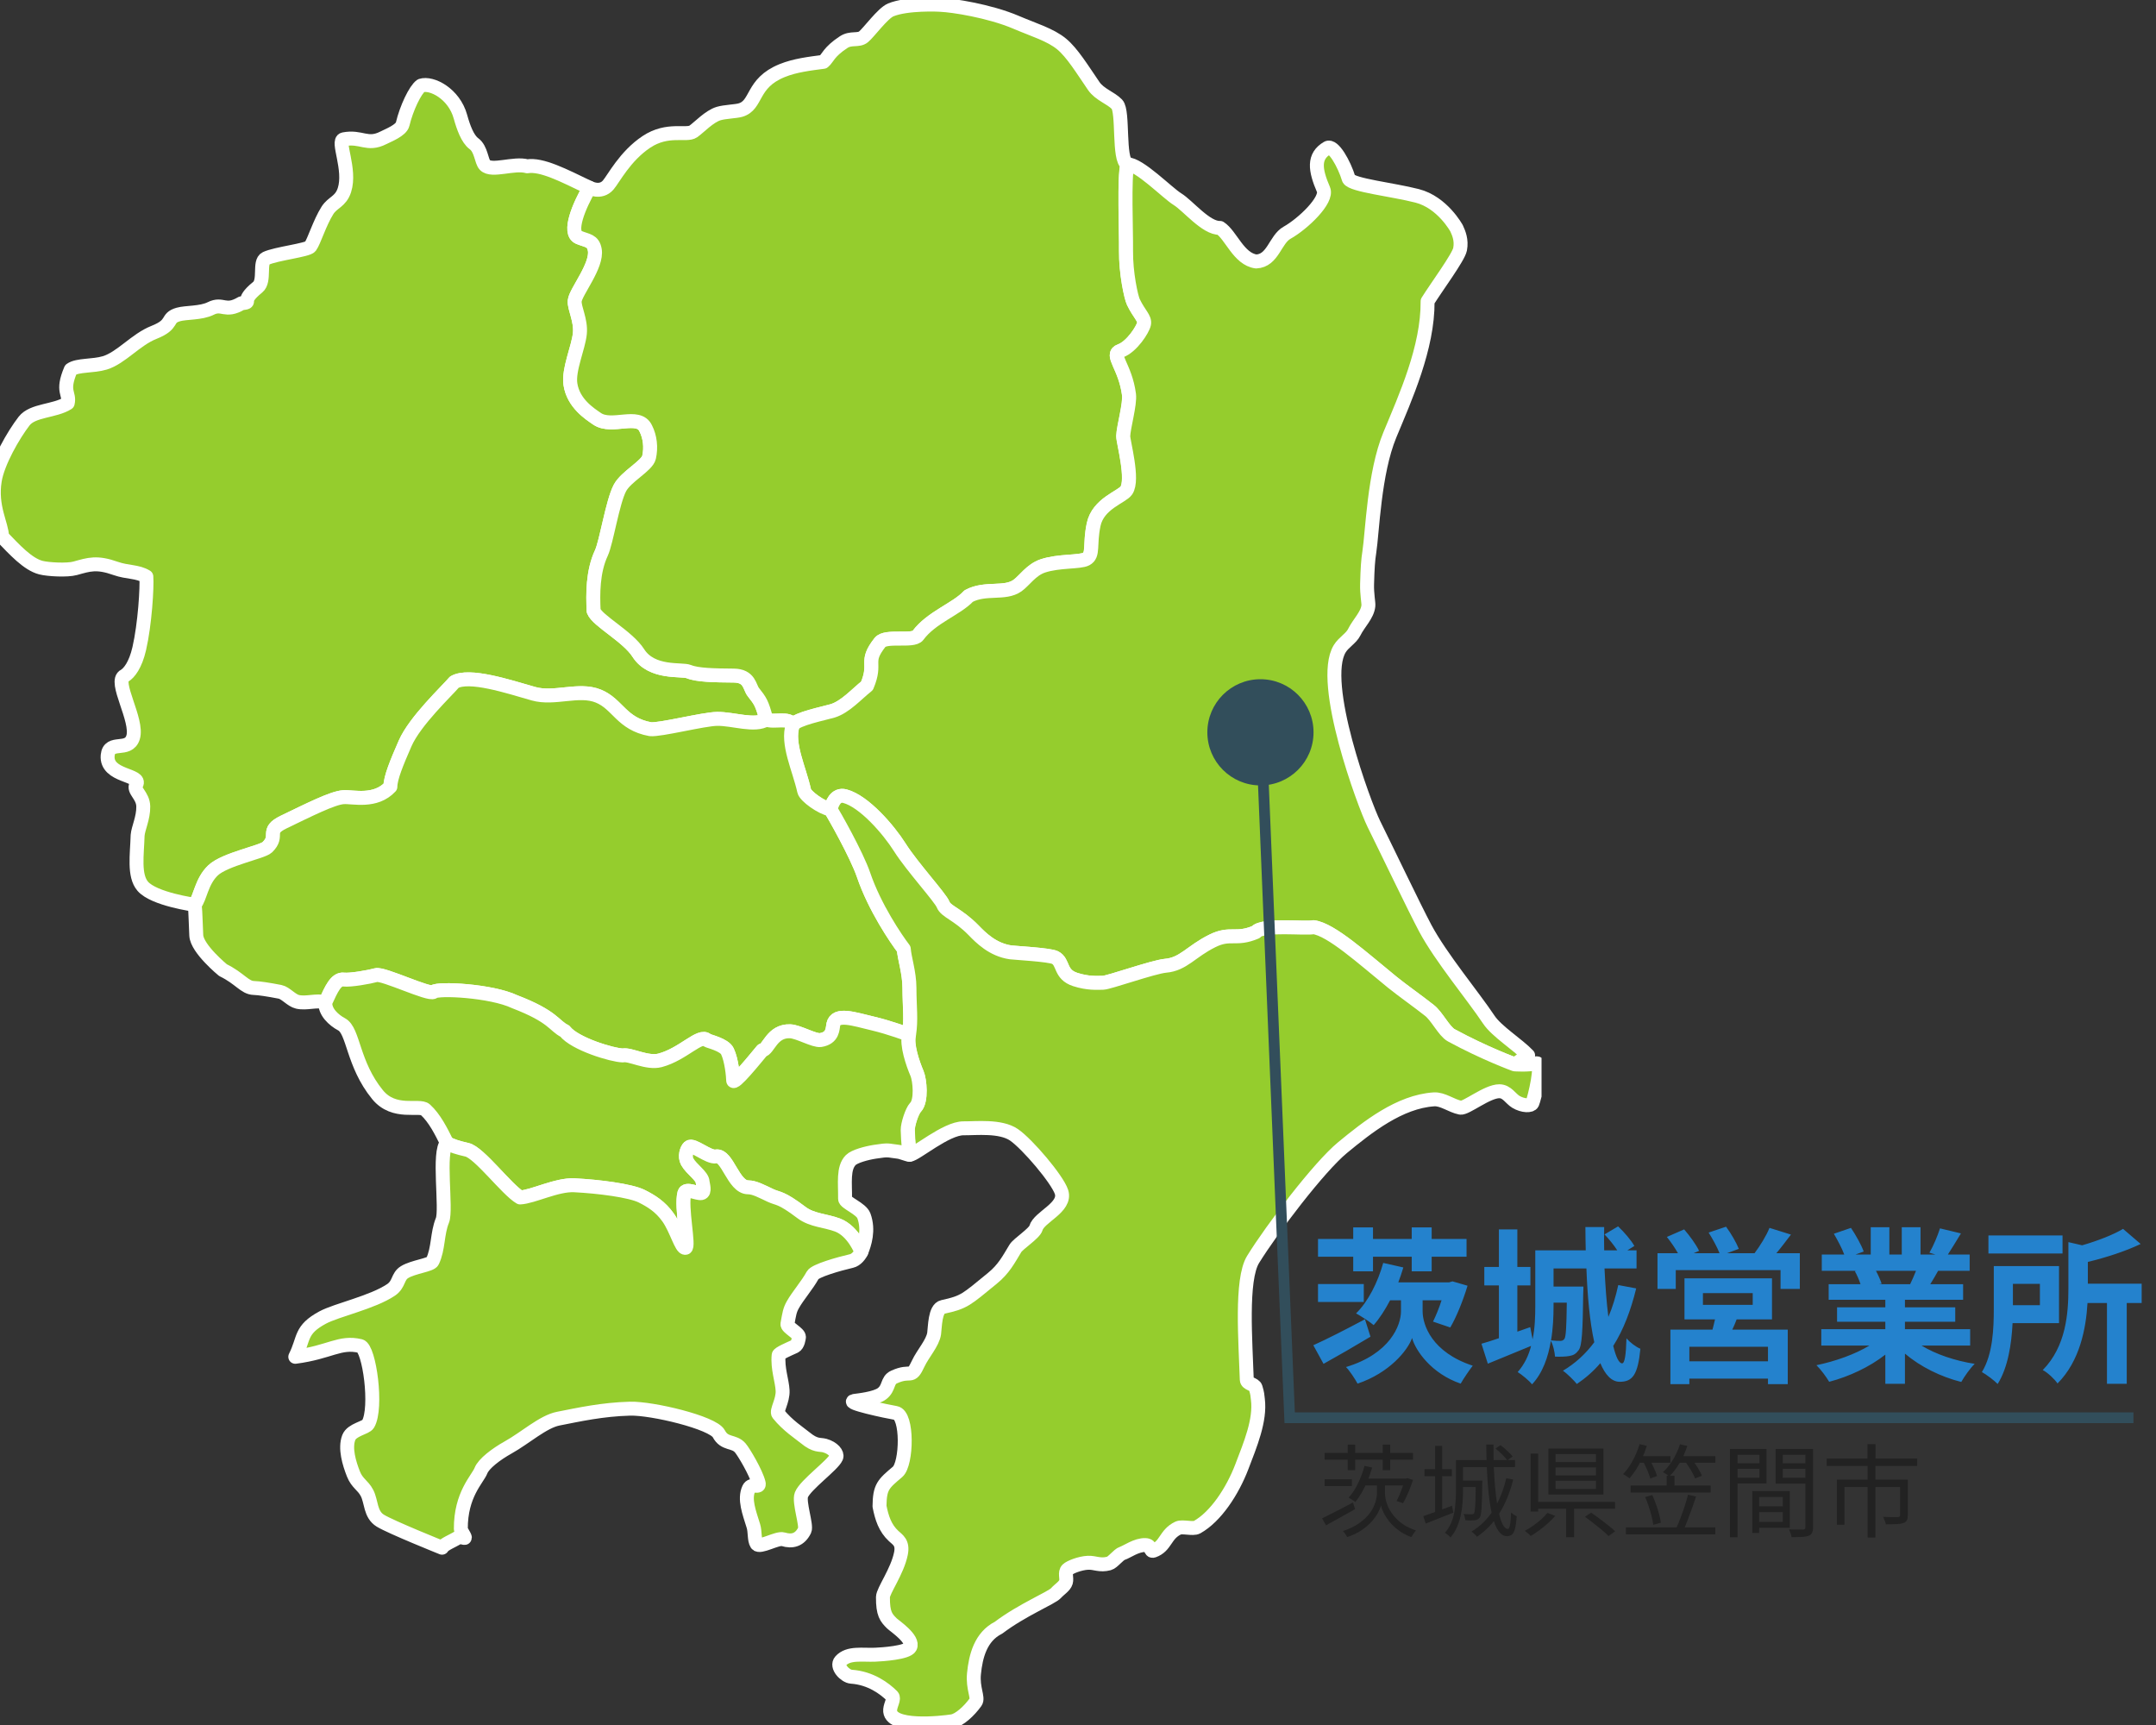 <svg width="200" height="160" viewBox="0 0 200 160" fill="none" xmlns="http://www.w3.org/2000/svg">
<rect x="0" y="0" width="200" height="160" fill="#333333" stroke="none"/>
<g clip-path="url(#clip0_2149_98)">
<g clip-path="url(#clip1_2149_98)">
<path d="M24.793 78.586C25.938 77.479 24.557 77.093 26.319 76.245C28.63 75.134 30.848 74.007 31.856 73.941C32.758 73.883 34.818 74.466 36.21 72.972C36.21 72.152 36.81 70.714 37.582 68.948C38.49 66.865 41.477 64.066 42.145 63.272C43.527 62.486 47.099 63.662 49.489 64.345C51.43 64.9 53.689 63.824 55.503 64.566C57.32 65.307 57.642 67.145 60.323 67.634C61.211 67.738 65.219 66.7 66.515 66.679C68.014 66.655 70.013 67.414 71.086 66.738C70.674 65.203 70.541 65.031 69.879 64.19C69.515 63.727 69.557 62.672 68.055 62.662C66.265 62.645 64.688 62.624 63.879 62.29C63.245 62.028 60.467 62.528 59.213 60.569C58.222 59.017 55.424 57.59 55.067 56.666C54.989 55.131 54.975 53.017 55.784 51.293C56.25 50.297 56.816 46.555 57.509 45.255C58.081 44.183 60.029 43.21 60.207 42.421C60.416 41.507 60.303 40.524 59.895 39.727C59.213 38.276 56.754 39.779 55.39 38.848C54.701 38.376 53.175 37.41 52.911 35.631C52.709 34.286 53.655 32.245 53.789 30.931C53.912 29.7 53.243 28.555 53.312 27.9C53.401 27.066 55.441 24.617 55.17 23.162C55.009 22.293 54.488 22.345 53.696 22.021C52.65 21.593 53.737 19.048 54.687 17.421C52.235 16.241 50.247 15.21 48.906 15.424C47.682 15.076 45.618 15.966 44.984 15.31C44.638 14.952 44.651 13.824 43.959 13.321C43.373 12.893 42.978 11.79 42.711 10.821C42.128 8.703 40.054 7.614 39.056 7.941C38.521 8.324 37.709 10.014 37.352 11.514C37.215 12.09 36.049 12.538 35.559 12.786C34.05 13.552 33.526 12.6 31.88 12.921C31.205 13.052 32.569 15.71 31.952 17.628C31.602 18.717 30.858 18.752 30.375 19.517C29.638 20.686 29.144 22.379 28.787 22.866C28.537 23.207 25.609 23.524 24.663 23.969C23.994 24.283 24.625 26.052 23.909 26.634C22.126 28.079 23.566 27.979 22.39 28.134C20.867 29.034 20.675 28.048 19.544 28.614C18.639 29.066 17.257 28.965 16.544 29.169C15.341 29.514 16.205 30.069 14.285 30.828C12.581 31.5 11.243 33.197 9.718 33.659C8.624 33.99 7.194 33.831 6.563 34.283C5.672 36.379 6.505 36.445 6.282 37.393C5.079 38.159 3.035 38.024 2.237 39.055C1.253 40.328 -0.211 42.865 -0.486 44.579C-0.88 47.031 0.179 48.659 0.193 49.786C1.318 50.948 2.562 52.331 3.79 52.648C4.455 52.821 6.227 52.917 6.965 52.714C8.271 52.352 8.967 52.1 10.739 52.727C11.823 53.11 12.745 52.979 13.575 53.483C13.65 54.445 13.445 57.872 12.917 60.166C12.563 61.7 11.974 62.428 11.559 62.676C10.486 63.159 12.845 66.81 12.344 68.4C11.902 69.8 10.126 68.59 9.989 70.062C9.803 72.079 13.205 71.807 12.639 72.776C12.313 73.334 13.27 73.759 13.29 74.8C13.311 75.859 12.817 76.824 12.766 77.486C12.714 79.279 12.392 81.217 13.246 82.207C14.285 83.407 18.059 83.921 18.059 83.921C18.587 83.276 18.67 81.776 19.76 80.741C20.847 79.707 24.327 79.052 24.793 78.6V78.586Z" fill="#95CD2D" stroke="white" stroke-width="1.293" stroke-linecap="round" stroke-linejoin="round"/>
<path d="M53.699 22.021C54.491 22.345 55.013 22.293 55.174 23.162C55.444 24.617 53.401 27.066 53.315 27.9C53.247 28.555 53.915 29.7 53.792 30.931C53.662 32.241 52.715 34.286 52.914 35.631C53.182 37.41 54.704 38.376 55.393 38.848C56.758 39.779 59.216 38.279 59.898 39.728C60.306 40.521 60.416 41.507 60.21 42.421C60.032 43.21 58.084 44.183 57.512 45.255C56.819 46.555 56.254 50.293 55.787 51.293C54.978 53.017 54.995 55.131 55.071 56.666C55.427 57.59 58.222 59.017 59.216 60.569C60.471 62.531 63.245 62.028 63.882 62.29C64.691 62.624 66.269 62.648 68.058 62.662C69.563 62.676 69.519 63.728 69.882 64.19C70.544 65.031 70.678 65.207 71.089 66.738C71.747 67.059 73.235 66.479 73.534 67.248C73.849 66.672 76.486 66.159 77.223 65.935C78.406 65.576 79.472 64.355 80.418 63.61C81.361 61.369 80.137 61.49 81.622 59.586C82.163 58.893 84.697 59.545 85.136 58.945C86.384 57.252 88.729 56.493 89.847 55.286C91.407 54.445 93.19 55.148 94.369 54.317C95.031 53.848 95.638 52.855 96.725 52.49C98.195 51.993 100.163 52.166 100.743 51.852C101.466 51.462 101.041 50.569 101.439 48.662C101.85 46.7 104.051 46.107 104.476 45.493C105.169 44.49 104.175 40.959 104.185 40.448C104.206 39.638 104.836 37.466 104.72 36.586C104.377 33.966 102.944 32.89 103.918 32.545C104.97 32.172 106.002 30.566 106.112 30.041C106.222 29.517 105.676 29.155 105.128 28.014C104.915 27.573 104.425 25.328 104.446 23.262C104.466 21.321 104.257 16.49 104.569 15.231C103.712 14.828 104.24 10.324 103.616 9.676C103.04 9.076 102.004 8.772 101.459 7.976C100.403 6.435 99.464 4.893 98.483 4.083C97.431 3.214 95.881 2.766 94.29 2.083C91.767 1 88.3 0.49 87.317 0.455C87.073 0.424 84.131 0.3 82.633 0.917C81.882 1.228 80.586 3.028 80.103 3.417C79.623 3.807 78.951 3.455 78.262 3.907C76.856 4.828 76.801 5.39 76.386 5.735C75.1 5.907 73.763 6.059 72.556 6.548C69.656 7.724 70.28 9.755 68.679 10.214C68.243 10.338 67.252 10.359 66.67 10.531C65.792 10.793 64.87 11.8 64.314 12.193C63.687 12.634 61.931 11.848 59.96 13.162C57.968 14.49 56.919 16.586 56.415 17.166C55.712 17.973 54.69 17.414 54.69 17.414C53.744 19.041 52.654 21.586 53.699 22.014V22.021Z" fill="#95CD2D" stroke="white" stroke-width="1.293" stroke-linecap="round" stroke-linejoin="round"/>
<path d="M104.573 15.238C105.687 15.224 108.282 17.893 109.225 18.473C110.206 19.076 111.875 21.186 113.168 21.138C114.203 21.803 114.893 24.035 116.528 24.252C118.098 24.186 118.28 22.21 119.394 21.586C120.889 20.748 123.186 18.538 122.771 17.583C121.983 15.755 121.808 14.497 123.138 13.721C123.677 13.407 124.688 15.176 125.12 16.597C125.442 17.186 129.19 17.583 131.459 18.166C133.818 18.769 135.121 21.183 135.121 21.183C135.323 21.621 135.605 22.273 135.443 23.117C135.303 23.859 133.27 26.6 132.43 27.945C132.464 32.255 130.369 36.862 128.929 40.335C127.462 43.873 127.311 49.376 127.023 51.217C126.906 51.948 126.858 52.676 126.817 54.172C126.79 55.117 126.965 55.917 126.937 56.183C126.855 57.052 126.053 57.776 125.617 58.655C125.339 59.214 124.65 59.566 124.277 60.176C122.367 63.297 126.553 74.624 127.441 76.417C128.562 78.676 131.192 84.172 132.21 86.09C133.65 88.797 136.674 92.414 138.101 94.566C138.838 95.676 140.782 96.866 141.755 97.89L140.514 98.724C140.514 98.724 137.747 97.721 134.634 96.028C133.966 95.666 133.287 94.235 132.598 93.714C131.61 92.928 130.085 91.855 129.162 91.107C126.433 88.886 123.485 86.21 121.853 86C121.174 86.179 117.08 85.69 116.501 86.459C114.629 87.252 114.162 86.438 112.482 87.266C110.48 88.252 109.798 89.435 108.118 89.579C106.993 89.679 102.865 91.148 102.33 91.155C101.778 91.162 100.931 91.235 99.749 90.852C98.284 90.376 98.699 89.235 97.873 88.817C97.352 88.555 94.139 88.386 93.755 88.335C92.086 88.097 90.982 86.966 90.32 86.286C88.846 84.779 87.749 84.562 87.495 83.903C87.241 83.255 84.598 80.376 83.48 78.603C82.431 76.942 80.168 74.331 78.395 73.852C77.501 73.61 77.178 74.583 77.048 75.073C76.235 74.938 74.72 73.859 74.61 73.369C74.144 71.269 72.978 68.983 73.547 67.252C73.863 66.676 76.499 66.162 77.237 65.938C78.419 65.579 79.486 64.359 80.432 63.614C81.375 61.373 80.151 61.493 81.635 59.59C82.177 58.897 84.711 59.548 85.15 58.948C86.398 57.255 88.743 56.497 89.861 55.29C91.421 54.448 93.203 55.152 94.383 54.321C95.044 53.852 95.651 52.859 96.738 52.493C98.209 51.997 100.177 52.169 100.757 51.855C101.48 51.466 101.055 50.572 101.453 48.666C101.864 46.703 104.065 46.11 104.49 45.497C105.183 44.493 104.189 40.962 104.199 40.452C104.219 39.642 104.85 37.469 104.734 36.59C104.391 33.969 102.958 32.893 103.931 32.548C104.984 32.176 106.016 30.569 106.126 30.045C106.235 29.521 105.69 29.159 105.142 28.017C104.929 27.576 104.439 25.331 104.459 23.266C104.48 21.324 104.271 16.493 104.583 15.235L104.573 15.238Z" fill="#95CD2D" stroke="white" stroke-width="1.293" stroke-linecap="round" stroke-linejoin="round"/>
<path d="M31.887 90.859C32.494 90.934 34.235 90.628 34.89 90.445C35.542 90.262 39.834 92.335 40.225 92.004C40.606 91.635 45.574 91.883 47.74 92.91C51.358 94.297 51.378 95.138 52.397 95.641C53.305 96.824 56.809 97.876 57.783 97.897C58.434 97.748 60.029 98.672 61.232 98.352C63.371 97.786 64.969 95.848 65.593 96.486C65.747 96.59 67.184 96.897 67.479 97.51C67.876 98.345 68.014 99.886 68.014 100.203C68.014 100.755 70.146 98.103 70.712 97.424C71.298 97.362 71.59 95.6 73.29 95.655C74.058 95.679 75.543 96.562 76.122 96.469C77.295 96.286 77.226 95.397 77.308 95.017C77.542 93.941 79.187 94.51 80.987 94.938C82.592 95.317 84.32 95.976 84.32 95.976C84.539 94.531 84.368 93.521 84.358 91.607C84.351 90.204 83.898 88.893 83.833 88.017C83.127 87.097 81.131 84.169 80.103 81.148C79.465 79.276 77.315 75.486 77.034 75.069C76.222 74.934 74.706 73.855 74.597 73.365C74.13 71.266 72.965 68.979 73.534 67.248C73.235 66.479 71.747 67.059 71.089 66.738C70.016 67.414 68.017 66.659 66.519 66.679C65.223 66.7 61.215 67.734 60.327 67.635C57.646 67.145 57.323 65.307 55.506 64.566C53.689 63.824 51.43 64.897 49.492 64.345C47.103 63.662 43.53 62.486 42.148 63.272C41.48 64.066 38.497 66.865 37.585 68.948C36.814 70.71 36.217 72.148 36.214 72.972C34.822 74.469 32.761 73.883 31.859 73.941C30.851 74.007 28.633 75.135 26.322 76.245C24.56 77.093 25.942 77.479 24.797 78.586C24.33 79.034 20.85 79.693 19.763 80.728C18.677 81.762 18.591 83.262 18.063 83.907C18.148 84.728 18.148 85.717 18.207 86.766C18.275 88.014 20.686 89.983 20.686 89.983C22.253 90.748 22.698 91.617 23.545 91.638C24.018 91.652 24.906 91.786 25.986 91.997C26.494 92.097 27.035 92.797 27.605 92.924C28.445 93.114 29.332 92.738 30.186 92.962C30.745 91.734 31.177 90.769 31.887 90.859Z" fill="#95CD2D" stroke="white" stroke-width="1.293" stroke-linecap="round" stroke-linejoin="round"/>
<path d="M142.482 98.628C141.797 98.817 140.507 98.724 140.507 98.724C140.507 98.724 137.741 97.721 134.627 96.028C133.959 95.665 133.28 94.234 132.591 93.714C131.603 92.928 130.078 91.855 129.155 91.107C126.426 88.886 123.478 86.21 121.846 86C121.167 86.179 117.073 85.69 116.494 86.459C114.622 87.252 114.155 86.438 112.475 87.266C110.473 88.252 109.791 89.434 108.111 89.579C106.986 89.679 102.858 91.148 102.323 91.155C101.771 91.162 100.925 91.234 99.742 90.852C98.278 90.376 98.693 89.234 97.866 88.817C97.345 88.555 94.133 88.386 93.749 88.335C92.079 88.097 90.975 86.966 90.313 86.286C88.839 84.779 87.742 84.562 87.488 83.903C87.234 83.255 84.591 80.376 83.473 78.603C82.424 76.941 80.161 74.331 78.389 73.852C77.494 73.61 77.171 74.583 77.041 75.072C77.322 75.49 79.472 79.276 80.11 81.152C81.138 84.172 83.134 87.1 83.84 88.021C83.905 88.897 84.358 90.207 84.365 91.61C84.375 93.528 84.546 94.534 84.327 95.979C84.087 96.914 84.67 98.624 85.074 99.572C85.331 100.172 85.52 102.097 84.937 102.71C84.608 103.059 84.21 104.317 84.221 104.814C84.245 105.952 84.389 107.107 84.389 107.107C84.927 107.093 87.773 104.641 89.381 104.655C90.522 104.666 92.806 104.4 94.057 105.255C95.309 106.114 98.093 109.393 98.47 110.562C98.929 111.997 96.389 112.872 96.101 113.903C95.96 114.41 94.455 115.355 94.191 115.793C93.553 116.845 93.118 117.707 92.048 118.576C89.627 120.548 89.494 120.783 87.457 121.224C86.72 121.383 86.741 123.086 86.655 123.683C86.535 124.555 85.606 125.559 85.181 126.472C84.467 128.01 84.57 126.976 82.928 127.728C82.263 128.031 82.517 128.738 81.814 129.272C81.21 129.731 79.575 129.893 79.259 129.938C78.31 130.076 82.297 130.928 83.082 131.055C84.227 131.238 84.128 135.79 83.261 136.521C81.917 137.655 81.611 137.917 81.587 139.71C81.797 140.786 82.098 141.734 82.901 142.476C83.281 142.831 83.782 143.083 83.573 144.107C83.24 145.755 81.913 147.548 81.906 148.134C81.893 149.693 82.201 150.045 82.736 150.576C82.966 150.803 84.817 152.028 84.43 152.779C84.166 153.293 81.872 153.452 81.193 153.479C80.014 153.531 78.707 153.259 77.981 154.059C77.521 154.566 78.399 155.483 78.971 155.521C80.754 155.641 82.061 156.614 82.767 157.321C82.99 157.545 82.613 158.1 82.575 158.572C82.431 160.359 87.392 159.807 88.335 159.655C88.983 159.548 89.909 158.707 90.509 157.862C90.786 157.472 90.214 156.607 90.351 155.238C90.512 153.621 90.965 151.81 92.627 150.976C94.839 149.303 97.565 148.21 97.962 147.762C98.278 147.407 98.768 147.131 98.881 146.745C98.994 146.359 98.734 145.862 99.029 145.576C99.248 145.362 100.177 144.986 100.925 144.952C101.583 144.924 102.015 145.241 102.869 145.017C103.242 144.921 103.746 144.193 104.117 144.076C104.528 143.948 105.423 143.279 106.253 143.31C106.846 143.334 106.664 143.948 106.993 143.834C108.173 143.424 108.063 142.31 109.294 141.731C109.678 141.552 110.669 141.859 111.042 141.652C112.787 140.676 114.334 138.307 115.198 136.045C115.979 134 116.933 131.738 116.686 129.793C116.627 129.345 116.662 129.338 116.477 128.71C116.377 128.372 115.671 128.366 115.657 127.976C115.547 124.5 115.085 118.697 116.24 116.821C117.992 113.983 122.367 108.238 124.523 106.459C126.865 104.528 129.834 102.179 133.016 101.969C133.825 101.914 134.641 102.579 135.474 102.741C135.989 102.841 137.96 101.207 139.091 101.217C139.801 101.224 140.12 101.9 140.627 102.203C141.275 102.59 142.026 102.6 142.15 102.321C142.328 101.917 143.192 98.438 142.499 98.628H142.482Z" fill="#95CD2D" stroke="white" stroke-width="1.293" stroke-linecap="round" stroke-linejoin="round"/>
<path d="M84.927 102.707C85.51 102.093 85.321 100.169 85.064 99.569C84.659 98.621 84.076 96.91 84.317 95.976C84.317 95.976 82.588 95.317 80.984 94.938C79.184 94.51 77.538 93.941 77.305 95.017C77.223 95.397 77.291 96.286 76.119 96.469C75.539 96.559 74.055 95.679 73.287 95.655C71.586 95.6 71.295 97.365 70.709 97.424C70.143 98.103 68.01 100.755 68.01 100.203C68.01 99.886 67.876 98.345 67.475 97.51C67.18 96.893 65.744 96.59 65.59 96.486C64.962 95.848 63.364 97.786 61.228 98.352C60.025 98.669 58.431 97.745 57.779 97.897C56.809 97.876 53.305 96.828 52.393 95.641C51.375 95.138 51.354 94.296 47.737 92.91C45.574 91.883 40.602 91.635 40.222 92.003C39.831 92.335 35.538 90.259 34.887 90.445C34.235 90.628 32.49 90.934 31.883 90.859C31.174 90.769 30.742 91.734 30.183 92.962C30.107 93.841 30.951 94.617 31.688 95.01C32.809 95.603 32.693 98.679 35.02 101.531C36.563 103.421 38.912 102.431 39.457 102.928C40.311 103.703 40.914 104.907 41.463 106.021C41.837 106.262 42.481 106.462 43.314 106.648C44.456 106.907 47.01 110.359 48.245 111.072C49.441 111.01 51.635 109.859 53.267 109.941C55.513 110.052 58.479 110.434 59.525 110.955C60.399 111.393 61.249 111.907 61.979 112.938C62.751 114.028 63.193 115.817 63.581 115.748C63.982 115.697 63.135 111.952 63.484 110.676C63.629 110.152 64.667 110.745 65.058 110.669C65.446 110.593 65.185 109.841 65.175 109.628C65.147 109.066 64.15 108.462 63.755 107.759C63.484 107.272 63.697 106.614 63.92 106.41C64.276 106.086 65.727 107.403 66.416 107.269C67.475 107.066 68.017 110.124 69.392 110.131C69.995 110.131 70.678 110.517 71.48 110.89C72.241 111.241 72.392 110.997 74.363 112.483C75.32 113.207 76.623 113.221 77.696 113.631C79.191 114.203 79.904 116.117 79.904 116.117C80.199 115.39 80.627 114.107 80.137 112.769C79.894 112.103 78.385 111.562 78.392 111.197C78.412 109.769 78.183 108.341 78.92 107.6C79.266 107.252 80.367 106.952 81.169 106.828C82.534 106.614 82.328 106.721 83.312 106.828C83.631 106.862 84.166 107.11 84.368 107.107C84.368 107.107 84.224 105.955 84.2 104.814C84.19 104.317 84.587 103.059 84.916 102.71L84.927 102.707Z" fill="#95CD2D" stroke="white" stroke-width="1.293" stroke-linecap="round" stroke-linejoin="round"/>
<path d="M77.7 113.628C76.623 113.217 75.323 113.2 74.367 112.479C72.395 110.99 72.245 111.238 71.484 110.886C70.681 110.514 70.002 110.128 69.395 110.128C68.024 110.121 67.479 107.062 66.419 107.265C65.73 107.397 64.28 106.083 63.923 106.407C63.701 106.61 63.488 107.272 63.759 107.755C64.15 108.459 65.147 109.062 65.178 109.624C65.189 109.838 65.449 110.59 65.062 110.665C64.674 110.741 63.636 110.148 63.488 110.672C63.135 111.948 63.982 115.693 63.584 115.745C63.197 115.817 62.754 114.028 61.983 112.934C61.253 111.903 60.402 111.39 59.528 110.952C58.482 110.428 55.517 110.048 53.271 109.938C51.639 109.859 49.441 111.01 48.248 111.069C47.017 110.355 44.463 106.903 43.318 106.645C42.481 106.455 41.84 106.259 41.466 106.017C40.602 106.745 41.453 112.183 41.041 113.193C40.537 114.421 40.688 115.81 40.119 116.993C39.951 117.341 38.343 117.497 37.53 117.993C36.862 118.4 37.05 119.117 36.276 119.641C34.554 120.803 31.239 121.503 29.936 122.203C27.8 123.355 28.253 124.134 27.392 125.848C30.605 125.428 31.513 124.397 33.419 124.848C34.266 125.048 35.021 130.607 34.146 132.083C33.927 132.452 32.641 132.597 32.353 133.341C31.973 134.328 32.394 135.724 32.785 136.714C33.138 137.603 33.656 137.741 34.04 138.472C34.469 139.283 34.325 140.462 35.281 141.048C36.265 141.652 41.007 143.555 41.007 143.555C41.141 143.245 42.066 142.897 42.516 142.597C42.666 142.497 43.129 142.714 43.126 142.628C43.119 142.465 42.749 141.99 42.749 141.824C42.728 138.61 44.309 137.193 44.617 136.403C44.871 135.755 46.02 134.879 47.151 134.248C48.701 133.386 50.381 131.862 51.783 131.586C53.748 131.2 55.873 130.728 58.438 130.659C60.498 130.603 66.138 131.955 66.68 132.986C67.222 134.017 68.079 133.607 68.672 134.3C69.011 134.7 70.126 136.576 70.373 137.541C70.52 138.117 69.731 137.5 69.464 138.076C69.011 139.052 69.505 140.297 69.889 141.541C70.057 142.086 69.954 142.828 70.194 143.203C70.462 143.624 72.097 142.607 72.649 142.772C73.489 143.028 74.192 142.848 74.641 141.938C74.861 141.49 74.076 139.317 74.343 138.645C74.72 137.71 77.261 135.9 77.576 135.169C77.717 134.841 77.291 134.303 76.506 134.083C76.047 133.955 75.659 134.155 74.689 133.355C74.199 132.952 73.071 132.231 72.204 131.152C71.977 130.872 72.642 129.934 72.598 128.983C72.557 128.076 72.108 126.931 72.231 125.693C72.248 125.531 73.17 125.131 73.716 124.886C74.031 124.745 74.103 124.114 74.113 124.024C74.158 123.672 72.989 123.131 73.047 122.803C73.218 121.852 73.26 121.531 73.544 121.024C74.017 120.179 74.891 119.193 75.389 118.276C75.615 117.859 77.792 117.238 78.989 116.962C79.438 116.859 79.787 116.386 79.901 116.11C79.901 116.11 79.188 114.197 77.693 113.624L77.7 113.628Z" fill="#95CD2D" stroke="white" stroke-width="1.293" stroke-linecap="round" stroke-linejoin="round"/>
</g>
<circle cx="4.925" cy="4.925" r="4.925" transform="matrix(-1 0 0 1 121.849 63)" fill="#324E5B"/>
<path d="M197.908 131.5H119.635L117 68" stroke="#324E5B"/>
<path d="M125.53 117.918V116.565H122.264V114.916H125.53V113.843H127.365V114.916H130.957V113.843H132.808V114.916H136.043V116.565H132.808V117.918H130.957V116.565H127.365V117.918H125.53ZM126.51 119.1V120.764H122.264V119.1H126.51ZM126.619 122.366L127.132 123.983C125.685 124.854 124.068 125.787 122.777 126.502L121.829 124.776C123.01 124.247 124.877 123.299 126.619 122.366ZM131.968 120.608V121.619C131.968 122.894 132.824 125.429 136.618 126.673C136.261 127.14 135.763 127.871 135.499 128.337C132.777 127.404 131.315 125.274 130.989 124.107C130.584 125.258 128.889 127.342 125.934 128.337C125.701 127.902 125.188 127.124 124.861 126.798C128.936 125.569 129.962 122.941 129.962 121.619V120.608H128.951C128.485 121.495 127.972 122.288 127.427 122.91C127.07 122.599 126.245 122.07 125.794 121.821C126.914 120.733 127.816 118.929 128.314 117.14L130.18 117.56C130.04 118.027 129.884 118.493 129.713 118.944H134.426L134.737 118.851L136.136 119.255C135.716 120.639 135.11 122.148 134.534 123.128L132.933 122.583C133.197 122.055 133.492 121.339 133.726 120.608H131.968ZM145.343 120.826H144.114V121.137C144.114 122.101 144.068 123.221 143.881 124.325C144.27 124.372 144.565 124.372 144.736 124.372C144.907 124.372 145.016 124.325 145.125 124.185C145.265 123.952 145.312 123.128 145.343 120.826ZM150.117 119.193L151.781 119.504C151.284 121.541 150.599 123.345 149.651 124.838C149.9 125.865 150.18 126.456 150.475 126.456C150.708 126.456 150.833 125.725 150.879 124.138C151.222 124.527 151.75 124.932 152.17 125.103C151.937 127.498 151.455 128.166 150.257 128.166C149.495 128.166 148.904 127.513 148.453 126.44C147.816 127.187 147.085 127.824 146.276 128.369C146.027 128.058 145.374 127.404 144.985 127.14C146.136 126.456 147.1 125.569 147.893 124.496C147.474 122.63 147.256 120.204 147.163 117.653H144.114V119.333H146.883C146.883 119.333 146.883 119.753 146.867 119.955C146.82 123.423 146.758 124.807 146.447 125.227C146.198 125.569 145.965 125.709 145.592 125.771C145.281 125.834 144.783 125.849 144.254 125.834C144.208 125.367 144.083 124.761 143.866 124.372C143.617 125.865 143.119 127.327 142.124 128.4C141.875 128.089 141.175 127.498 140.786 127.264C141.408 126.565 141.813 125.709 142.03 124.838C140.662 125.398 139.2 126.005 138.018 126.487L137.427 124.636C137.894 124.512 138.438 124.325 139.044 124.123V119.224H137.691V117.513H139.044V114.03H140.755V117.513H141.968V119.224H140.755V123.516L141.953 123.096L142.17 124.232C142.388 123.19 142.419 122.086 142.419 121.137V115.974H147.1C147.085 115.243 147.069 114.527 147.069 113.812H148.811C148.795 114.543 148.795 115.258 148.811 115.974H150.024C149.713 115.492 149.262 114.932 148.842 114.496L150.102 113.75C150.677 114.294 151.33 115.056 151.61 115.569L150.957 115.974H151.813V117.653H148.842C148.92 119.286 149.029 120.826 149.2 122.148C149.589 121.246 149.884 120.251 150.117 119.193ZM164.005 126.269V124.916H156.711V126.269H164.005ZM157.971 119.939V121.028H162.59V119.939H157.971ZM164.378 122.381H161.097C160.973 122.723 160.833 123.034 160.693 123.33H165.84V128.384H164.005V127.871H156.711V128.384H154.954V123.33H158.857C158.935 123.019 159.029 122.692 159.091 122.381H156.26V118.571H164.378V122.381ZM164.783 116.238H166.96V119.551H165.172V117.809H155.452V119.551H153.756V116.238H155.654C155.374 115.74 154.985 115.181 154.627 114.73L156.229 114.03C156.742 114.621 157.349 115.445 157.613 116.02L157.116 116.238H159.511C159.293 115.678 158.873 114.916 158.5 114.325L160.117 113.781C160.568 114.387 161.081 115.274 161.299 115.834L160.21 116.238H162.761C163.259 115.569 163.85 114.636 164.145 113.89L166.136 114.512C165.685 115.103 165.218 115.725 164.783 116.238ZM177.737 117.871H174.021C174.238 118.275 174.44 118.742 174.549 119.069L174.285 119.115H177.193C177.38 118.742 177.566 118.291 177.737 117.871ZM182.761 124.807H178.251C179.573 125.616 181.377 126.222 183.181 126.502C182.761 126.907 182.216 127.684 181.936 128.182C180.024 127.7 178.142 126.767 176.711 125.554V128.353H174.891V125.647C173.445 126.782 171.532 127.684 169.682 128.166C169.417 127.715 168.888 127 168.5 126.627C170.241 126.269 172.077 125.616 173.414 124.807H168.951V123.283H174.891V122.599H170.413V121.261H174.891V120.562H169.635V119.115H172.59C172.465 118.726 172.263 118.26 172.061 117.902L172.248 117.871H168.997V116.363H171.081C170.864 115.772 170.459 115.025 170.117 114.434L171.703 113.89C172.154 114.559 172.668 115.476 172.885 116.083L172.123 116.363H173.538V113.828H175.265V116.363H176.416V113.828H178.157V116.363H179.541L178.982 116.191C179.355 115.554 179.744 114.621 179.961 113.936L181.905 114.403C181.47 115.118 181.05 115.818 180.692 116.363H182.714V117.871H179.79C179.541 118.322 179.293 118.742 179.059 119.115H182.107V120.562H176.711V121.261H181.377V122.599H176.711V123.283H182.761V124.807ZM191.33 114.59V116.269H184.456V114.59H191.33ZM189.23 119.084H186.726V121.059H189.23V119.084ZM191.003 122.723H186.695C186.602 124.621 186.275 126.844 185.311 128.369C185.016 128.058 184.254 127.482 183.849 127.264C184.876 125.6 184.953 123.174 184.953 121.386V117.436H191.003V122.723ZM198.67 119.069V120.857H197.286V128.353H195.451V120.857H193.647C193.507 123.236 192.932 126.254 190.863 128.322C190.614 127.933 189.93 127.295 189.495 127.078C191.656 124.885 191.874 121.806 191.874 119.504V115.212L193.149 115.507C194.596 115.087 196.042 114.527 196.944 113.983L198.577 115.383C197.146 116.067 195.358 116.642 193.678 117.047V119.069H198.67Z" fill="#2482CD"/>
<path d="M122.876 137.205H125.405V137.839H122.876V137.205ZM126.403 137.139H130.528V137.783H126.403V137.139ZM122.643 140.834C122.879 140.716 123.153 140.579 123.464 140.424C123.775 140.268 124.105 140.1 124.453 139.92C124.808 139.733 125.159 139.547 125.507 139.36L125.703 139.976C125.243 140.237 124.773 140.502 124.294 140.769C123.822 141.03 123.392 141.267 123.007 141.478L122.643 140.834ZM126.581 135.964L127.29 136.122C127.172 136.527 127.032 136.925 126.87 137.317C126.708 137.709 126.531 138.076 126.338 138.418C126.145 138.754 125.94 139.052 125.722 139.313C125.685 139.276 125.626 139.233 125.545 139.183C125.47 139.127 125.392 139.077 125.312 139.034C125.237 138.984 125.168 138.943 125.106 138.912C125.436 138.551 125.725 138.11 125.974 137.587C126.229 137.065 126.431 136.523 126.581 135.964ZM130.322 137.139H130.444L130.565 137.102L131.078 137.27C130.954 137.649 130.808 138.038 130.64 138.436C130.478 138.828 130.313 139.158 130.145 139.425L129.548 139.22C129.641 139.052 129.734 138.859 129.828 138.642C129.921 138.424 130.011 138.194 130.098 137.951C130.185 137.709 130.26 137.481 130.322 137.27V137.139ZM128.111 137.531H128.475V138.511C128.475 138.635 128.493 138.806 128.531 139.024C128.574 139.242 128.652 139.485 128.764 139.752C128.882 140.013 129.047 140.281 129.259 140.555C129.476 140.828 129.753 141.09 130.089 141.338C130.431 141.581 130.851 141.786 131.349 141.954C131.305 142.01 131.255 142.075 131.199 142.15C131.143 142.225 131.091 142.299 131.041 142.374C130.991 142.455 130.951 142.52 130.92 142.57C130.447 142.396 130.042 142.178 129.706 141.917C129.371 141.662 129.091 141.394 128.867 141.114C128.643 140.828 128.469 140.555 128.344 140.293C128.22 140.032 128.139 139.814 128.102 139.64C128.064 139.814 127.977 140.029 127.84 140.284C127.71 140.539 127.52 140.81 127.271 141.096C127.028 141.376 126.717 141.646 126.338 141.908C125.965 142.169 125.511 142.39 124.976 142.57C124.951 142.52 124.913 142.458 124.864 142.383C124.814 142.315 124.764 142.243 124.714 142.169C124.665 142.1 124.618 142.048 124.574 142.01C125.122 141.83 125.582 141.615 125.955 141.366C126.329 141.118 126.633 140.859 126.87 140.592C127.106 140.318 127.287 140.048 127.411 139.78C127.535 139.513 127.619 139.27 127.663 139.052C127.713 138.828 127.738 138.648 127.738 138.511V137.531H128.111ZM122.876 134.76H131.078V135.394H122.876V134.76ZM125.022 133.995H125.713V136.365H125.022V133.995ZM128.27 133.995H128.96V136.365H128.27V133.995ZM132.142 136.272H134.68V136.925H132.142V136.272ZM133.131 134.107H133.784V140.359H133.131V134.107ZM132.03 140.629C132.366 140.517 132.77 140.374 133.243 140.2C133.722 140.026 134.204 139.848 134.689 139.668L134.82 140.303C134.372 140.483 133.924 140.66 133.476 140.834C133.035 141.009 132.627 141.17 132.254 141.32L132.03 140.629ZM135.333 135.422H140.54V136.076H135.333V135.422ZM135.454 137.335H137.171V137.923H135.454V137.335ZM135.063 135.422H135.716V138.334C135.716 138.663 135.7 139.018 135.669 139.397C135.644 139.771 135.591 140.15 135.51 140.536C135.43 140.915 135.311 141.282 135.156 141.637C135.007 141.992 134.804 142.315 134.549 142.607C134.518 142.558 134.472 142.505 134.409 142.449C134.347 142.393 134.282 142.34 134.213 142.29C134.145 142.24 134.086 142.2 134.036 142.169C134.353 141.808 134.584 141.407 134.727 140.965C134.87 140.523 134.96 140.076 134.997 139.621C135.041 139.161 135.063 138.732 135.063 138.334V135.422ZM136.901 137.335H137.507C137.507 137.335 137.507 137.37 137.507 137.438C137.507 137.506 137.504 137.562 137.498 137.606C137.492 138.321 137.479 138.897 137.461 139.332C137.448 139.761 137.426 140.088 137.395 140.312C137.37 140.53 137.327 140.679 137.265 140.76C137.202 140.841 137.134 140.9 137.059 140.937C136.985 140.974 136.891 140.999 136.779 141.012C136.686 141.018 136.562 141.024 136.406 141.03C136.257 141.03 136.101 141.024 135.94 141.012C135.927 140.918 135.905 140.816 135.874 140.704C135.849 140.592 135.815 140.499 135.772 140.424C135.933 140.436 136.08 140.446 136.21 140.452C136.347 140.452 136.444 140.452 136.5 140.452C136.618 140.452 136.699 140.421 136.742 140.359C136.773 140.303 136.798 140.178 136.817 139.985C136.842 139.792 136.86 139.494 136.873 139.09C136.885 138.679 136.895 138.132 136.901 137.447V137.335ZM137.871 133.985H138.543C138.537 134.719 138.546 135.422 138.571 136.094C138.602 136.76 138.643 137.385 138.692 137.97C138.748 138.555 138.814 139.083 138.888 139.556C138.969 140.023 139.059 140.427 139.159 140.769C139.258 141.105 139.367 141.363 139.485 141.544C139.61 141.724 139.737 141.814 139.868 141.814C139.961 141.814 140.03 141.693 140.073 141.45C140.123 141.208 140.157 140.819 140.176 140.284C140.244 140.352 140.328 140.421 140.428 140.489C140.527 140.558 140.618 140.607 140.699 140.639C140.667 141.105 140.618 141.475 140.549 141.749C140.487 142.016 140.394 142.206 140.269 142.318C140.151 142.43 139.989 142.486 139.784 142.486C139.541 142.486 139.327 142.38 139.14 142.169C138.954 141.964 138.789 141.671 138.646 141.292C138.509 140.906 138.391 140.452 138.291 139.929C138.198 139.407 138.12 138.828 138.058 138.194C138.002 137.559 137.958 136.887 137.927 136.178C137.896 135.469 137.877 134.738 137.871 133.985ZM138.73 134.359L139.196 134.041C139.402 134.197 139.61 134.374 139.821 134.573C140.039 134.772 140.207 134.947 140.325 135.096L139.821 135.45C139.716 135.295 139.557 135.114 139.346 134.909C139.134 134.698 138.929 134.514 138.73 134.359ZM139.728 137.111L140.372 137.233C140.073 138.427 139.647 139.469 139.094 140.359C138.54 141.248 137.846 141.976 137.013 142.542C136.982 142.499 136.935 142.446 136.873 142.383C136.811 142.321 136.745 142.259 136.677 142.197C136.615 142.141 136.559 142.094 136.509 142.057C137.342 141.547 138.021 140.875 138.543 140.041C139.072 139.202 139.467 138.225 139.728 137.111ZM144.3 136.104V136.85H148.051V136.104H144.3ZM144.3 137.345V138.1H148.051V137.345H144.3ZM144.3 134.872V135.609H148.051V134.872H144.3ZM143.638 134.359H148.742V138.623H143.638V134.359ZM147.025 140.685L147.604 140.303C147.852 140.471 148.114 140.66 148.387 140.872C148.667 141.077 148.935 141.282 149.19 141.488C149.451 141.687 149.663 141.87 149.824 142.038L149.218 142.477C149.062 142.315 148.86 142.128 148.611 141.917C148.362 141.712 148.098 141.5 147.818 141.282C147.544 141.065 147.28 140.866 147.025 140.685ZM145.28 139.584H146.017V142.579H145.28V139.584ZM142.406 139.313H149.815V139.939H142.406V139.313ZM141.986 134.825H142.686V140.2H141.986V134.825ZM143.545 140.331L144.272 140.601C144.08 140.825 143.856 141.052 143.601 141.282C143.345 141.513 143.081 141.727 142.807 141.926C142.534 142.131 142.263 142.312 141.996 142.467C141.952 142.418 141.896 142.362 141.828 142.299C141.765 142.243 141.7 142.187 141.632 142.131C141.563 142.075 141.501 142.029 141.445 141.992C141.7 141.855 141.958 141.696 142.22 141.516C142.487 141.329 142.736 141.133 142.966 140.928C143.202 140.716 143.395 140.517 143.545 140.331ZM151.915 135.059H154.956V135.674H151.915V135.059ZM155.591 135.059H159.127V135.674H155.591V135.059ZM151.261 137.793H158.689V138.436H151.261V137.793ZM150.832 141.665H159.118V142.318H150.832V141.665ZM152.092 133.948L152.764 134.107C152.645 134.492 152.502 134.872 152.334 135.245C152.166 135.612 151.983 135.957 151.784 136.281C151.585 136.598 151.376 136.878 151.159 137.121C151.121 137.083 151.065 137.04 150.991 136.99C150.916 136.94 150.841 136.891 150.767 136.841C150.692 136.791 150.624 136.754 150.562 136.729C150.897 136.387 151.196 135.97 151.457 135.478C151.725 134.987 151.936 134.477 152.092 133.948ZM155.843 133.957L156.524 134.116C156.344 134.676 156.104 135.205 155.806 135.702C155.513 136.194 155.196 136.607 154.854 136.943C154.816 136.906 154.761 136.863 154.686 136.813C154.611 136.763 154.537 136.713 154.462 136.663C154.387 136.614 154.322 136.573 154.266 136.542C154.608 136.231 154.916 135.849 155.19 135.394C155.47 134.94 155.687 134.461 155.843 133.957ZM152.381 135.488L152.969 135.282C153.075 135.45 153.174 135.634 153.268 135.833C153.367 136.026 153.457 136.219 153.538 136.412C153.619 136.598 153.678 136.763 153.715 136.906L153.09 137.139C153.053 136.996 152.997 136.831 152.922 136.645C152.848 136.452 152.764 136.256 152.67 136.057C152.577 135.852 152.481 135.662 152.381 135.488ZM156.291 135.497L156.897 135.273C157.022 135.441 157.149 135.621 157.28 135.814C157.411 136.007 157.529 136.197 157.634 136.384C157.74 136.57 157.821 136.738 157.877 136.887L157.243 137.13C157.187 136.987 157.109 136.822 157.009 136.635C156.91 136.443 156.795 136.25 156.664 136.057C156.54 135.858 156.415 135.671 156.291 135.497ZM154.611 136.887H155.33V138.11H154.611V136.887ZM152.614 138.856L153.268 138.67C153.398 138.937 153.516 139.226 153.622 139.537C153.734 139.842 153.827 140.144 153.902 140.443C153.983 140.735 154.039 140.999 154.07 141.236L153.361 141.432C153.336 141.195 153.286 140.931 153.212 140.639C153.137 140.34 153.047 140.035 152.941 139.724C152.841 139.413 152.733 139.124 152.614 138.856ZM156.589 138.632L157.336 138.81C157.218 139.164 157.09 139.534 156.953 139.92C156.816 140.306 156.676 140.679 156.533 141.04C156.397 141.401 156.263 141.718 156.132 141.992L155.47 141.796C155.607 141.516 155.743 141.192 155.88 140.825C156.023 140.458 156.157 140.082 156.281 139.696C156.406 139.31 156.509 138.956 156.589 138.632ZM162.888 139.715H165.715V140.256H162.888V139.715ZM162.851 138.306H166.032V141.712H162.851V141.161H165.379V138.856H162.851V138.306ZM162.552 138.306H163.186V142.187H162.552V138.306ZM160.826 135.721H163.42V136.234H160.826V135.721ZM165.127 135.721H167.777V136.234H165.127V135.721ZM167.479 134.396H168.188V141.656C168.188 141.873 168.157 142.044 168.095 142.169C168.039 142.293 167.933 142.387 167.777 142.449C167.628 142.511 167.423 142.548 167.162 142.561C166.906 142.573 166.586 142.579 166.2 142.579C166.188 142.511 166.169 142.433 166.144 142.346C166.12 142.259 166.088 142.172 166.051 142.085C166.02 141.998 165.989 141.923 165.958 141.861C166.144 141.867 166.325 141.87 166.499 141.87C166.679 141.87 166.838 141.87 166.975 141.87C167.112 141.87 167.208 141.87 167.264 141.87C167.345 141.864 167.401 141.845 167.432 141.814C167.463 141.783 167.479 141.727 167.479 141.646V134.396ZM160.882 134.396H163.868V137.597H160.882V137.065H163.214V134.937H160.882V134.396ZM167.833 134.396V134.937H165.379V137.074H167.833V137.615H164.717V134.396H167.833ZM160.48 134.396H161.18V142.589H160.48V134.396ZM173.236 133.948H173.983V135.702H173.236V133.948ZM173.245 135.917H173.973V142.607H173.245V135.917ZM169.448 135.292H177.846V135.973H169.448V135.292ZM170.399 137.242H176.53V137.923H171.099V141.422H170.399V137.242ZM176.259 137.242H176.978V140.536C176.978 140.735 176.95 140.89 176.894 141.002C176.844 141.114 176.738 141.201 176.577 141.264C176.421 141.32 176.206 141.354 175.933 141.366C175.665 141.379 175.332 141.385 174.934 141.385C174.922 141.279 174.888 141.164 174.832 141.04C174.782 140.909 174.735 140.794 174.692 140.694C174.903 140.701 175.102 140.707 175.289 140.713C175.476 140.713 175.634 140.713 175.765 140.713C175.902 140.713 175.998 140.713 176.054 140.713C176.135 140.707 176.188 140.691 176.213 140.666C176.244 140.635 176.259 140.589 176.259 140.527V137.242Z" fill="#222222"/>
</g>
<defs>
<clipPath id="clip0_2149_98">
<rect width="200" height="160" fill="white"/>
</clipPath>
<clipPath id="clip1_2149_98">
<rect width="144" height="160" fill="white" transform="translate(-1)"/>
</clipPath>
</defs>
</svg>
